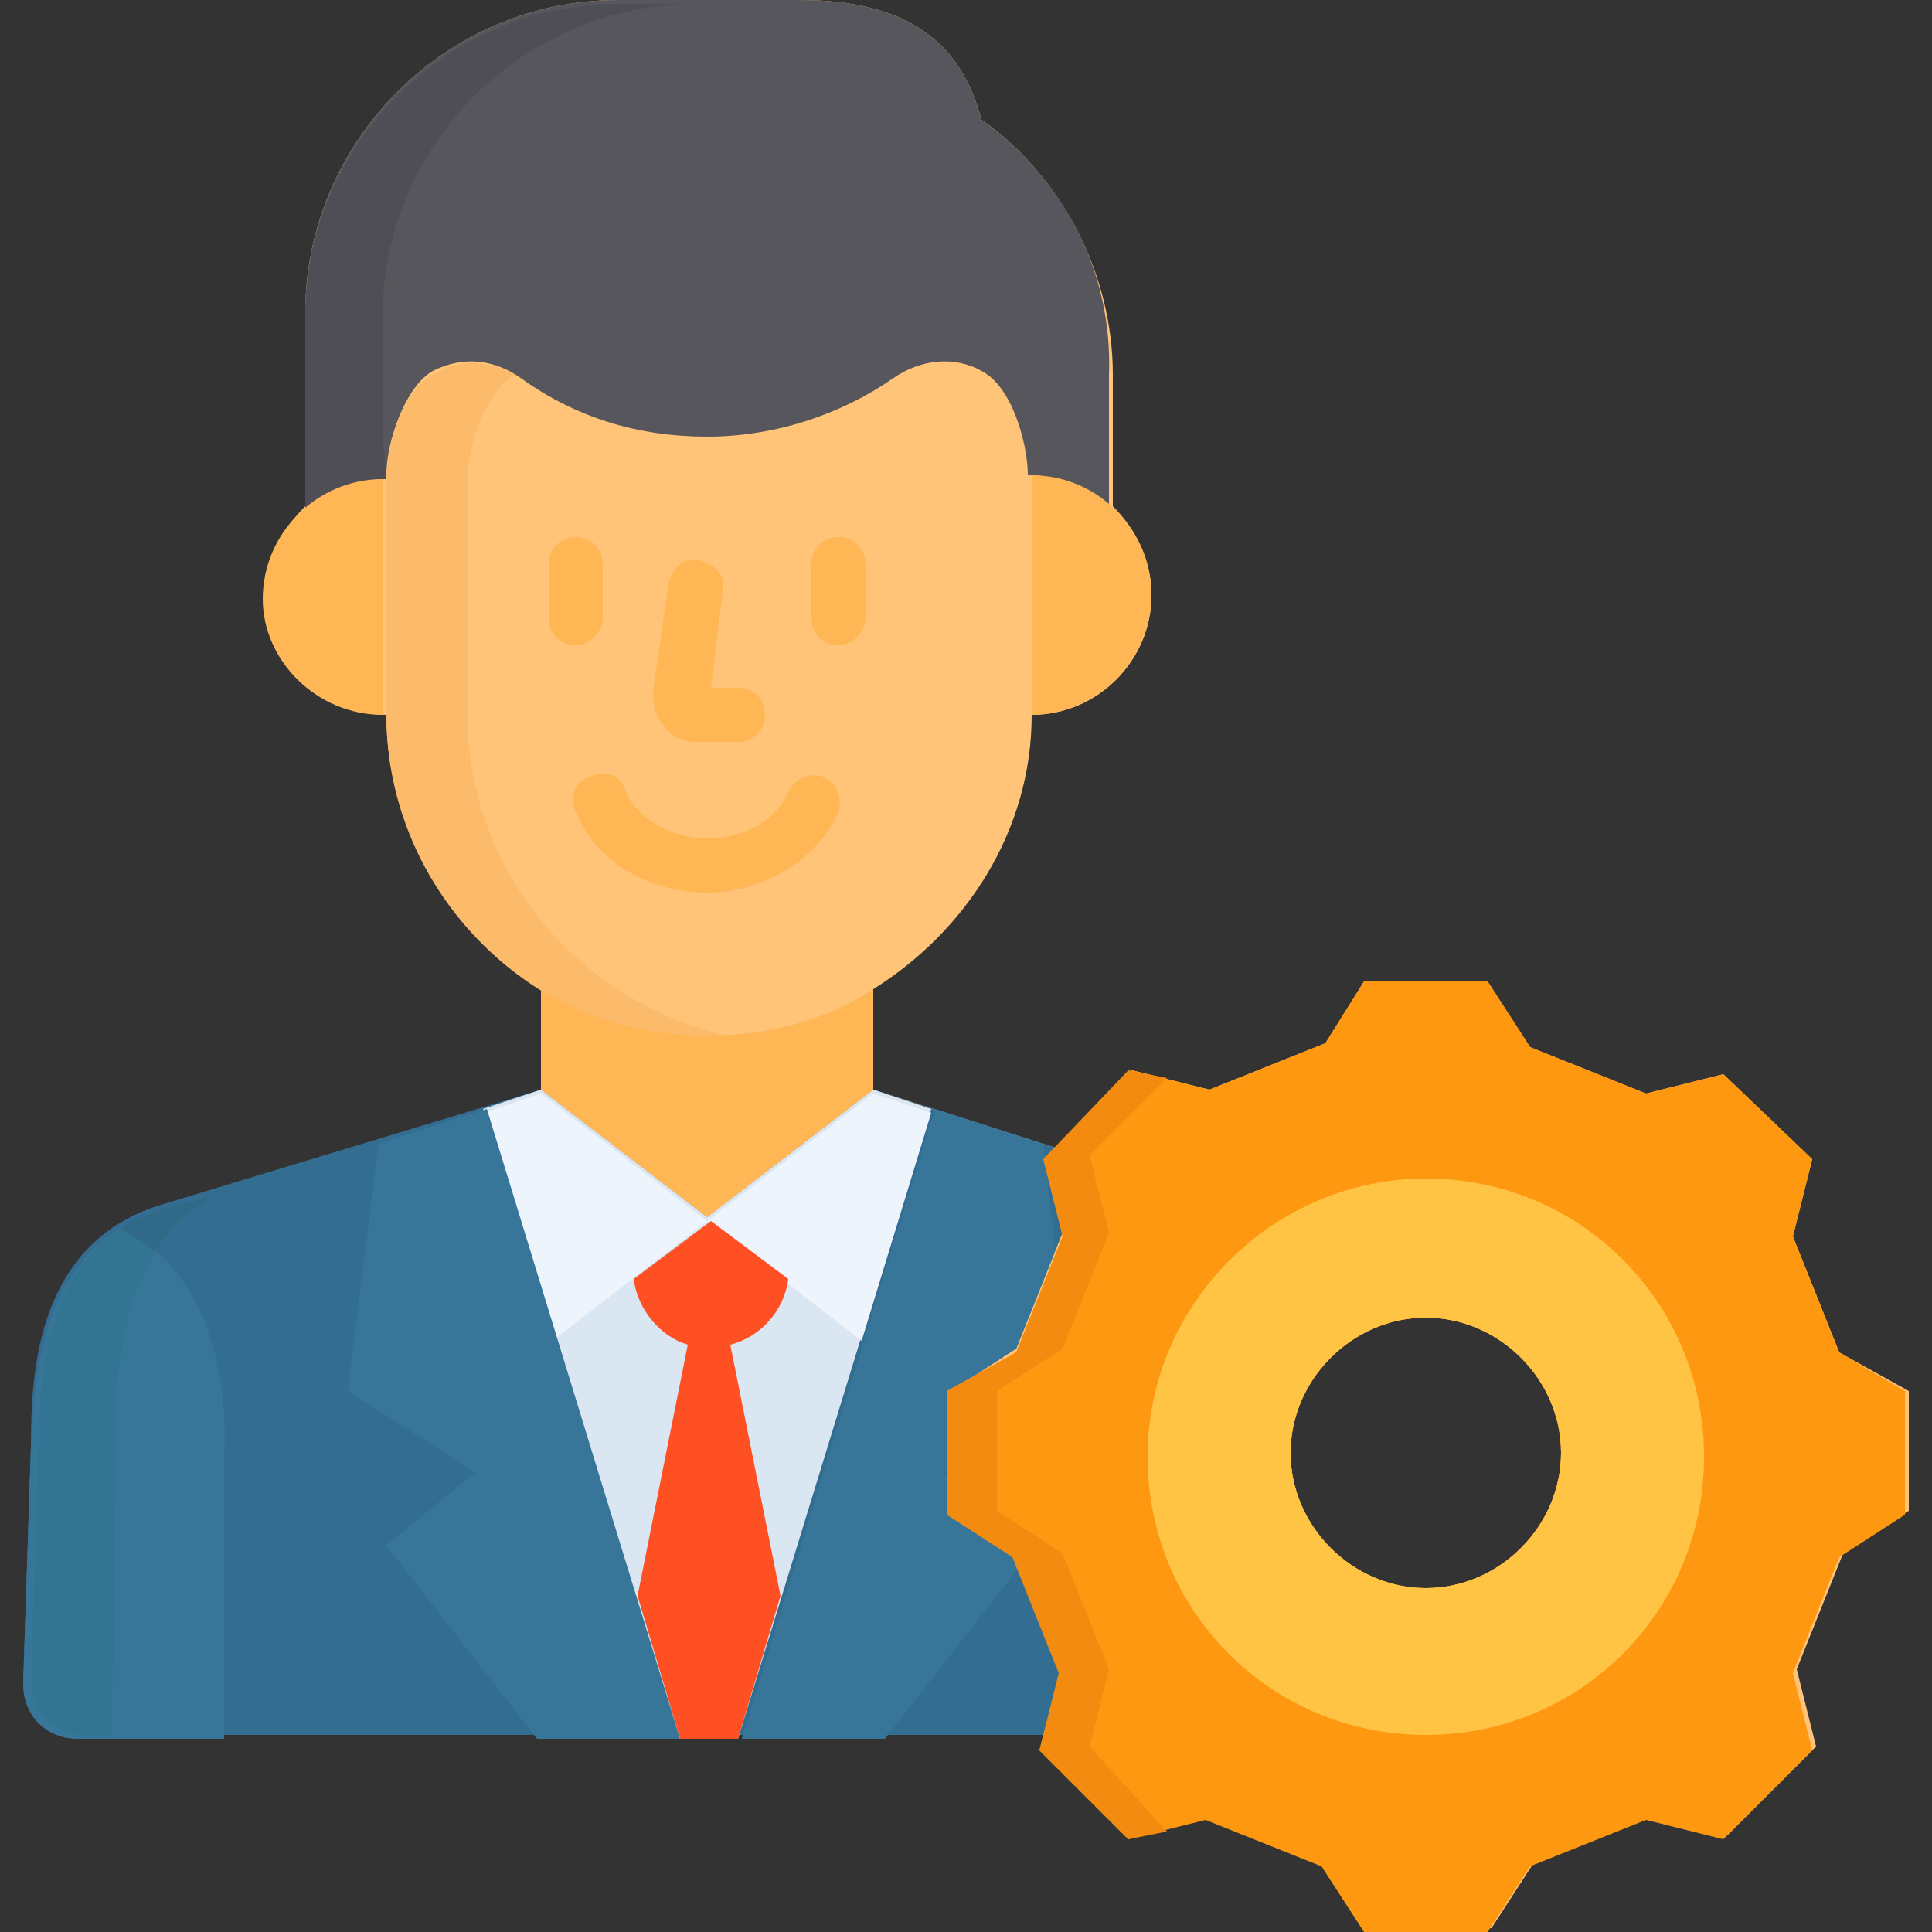 <?xml version="1.0" encoding="utf-8"?>
<!-- Generator: Adobe Illustrator 26.5.0, SVG Export Plug-In . SVG Version: 6.00 Build 0)  -->
<svg version="1.1" id="Layer_1" xmlns="http://www.w3.org/2000/svg" xmlns:xlink="http://www.w3.org/1999/xlink" x="0px" y="0px"
	 width="50px" height="50px" viewBox="0 0 50 50" style="enable-background:new 0 0 50 50;" xml:space="preserve">
<rect x="0" y="0" width="50" height="50" fill="#333333" stroke="none"/>
<style type="text/css">
	.st0{fill:#FFC477;}
	.st1{fill:#FF9811;}
	.st2{fill:#FFC443;}
	.st3{fill:#346D92;}
	.st4{fill:#DAE6F1;}
	.st5{fill:#EDF4FC;}
	.st6{fill:#377699;}
	.st7{fill:#FF5023;}
	.st8{fill:#57565C;}
	.st9{fill:#FCBA6B;}
	.st10{fill:#4F4E56;}
	.st11{fill:#FFB655;}
	.st12{fill:#317593;}
	.st13{fill:#316A89;}
	.st14{fill:#F28B0F;}
</style>
<g>
	<path class="st0" d="M47.6,35l-1.2-3l0.5-2l-2.3-2.2l-2,0.5l-3-1.2l-1.1-1.7h-3.2L34.3,27l-3,1.2l-2-0.5l-2,2l-4.7-1.5v-2.6
		c2.4-1.5,4.1-4.1,4.1-7.1h0c1.7,0,3.1-1.4,3.1-3.1c0-0.9-0.4-1.7-1-2.3l0,0V9.7c0-2.7-1.4-5.2-3.4-6.6C24.9,1.2,23.6,0,20.7,0H16
		c-4.5,0-8.1,3.7-8.1,8.1v3.1v1.9c-0.6,0.6-1,1.4-1,2.3c0,1.7,1.4,3.1,3.1,3.1h0c0,3,1.7,5.7,4.1,7.1v2.6l-9.9,3
		c-3.1,1-3.3,4.3-3.3,6.2l-0.2,6.1c0,0.8,0.6,1.4,1.4,1.4h25L27,45.2l2.3,2.3l2-0.5l3,1.2l1.1,1.7h3.2l1.1-1.7l3-1.2l2,0.5l2.3-2.3
		l-0.5-2l1.2-3l1.7-1.1V36L47.6,35z M36.9,41.1c-1.9,0-3.5-1.6-3.5-3.5c0-1.9,1.6-3.5,3.5-3.5c1.9,0,3.5,1.6,3.5,3.5
		C40.4,39.5,38.8,41.1,36.9,41.1z"/>
	<path class="st1" d="M47.6,35l-1.2-3l0.5-2l-2.3-2.2l-2,0.5l-3-1.2l-1.1-1.7h-3.2L34.3,27l-3,1.2l-2-0.5L27,30l0.5,2l-1.2,3
		L24.5,36v3.2l1.7,1.1l1.2,3l-0.5,2l2.3,2.3l2-0.5l3,1.2l1.1,1.7h3.2l1.1-1.7l3-1.2l2,0.5l2.3-2.3l-0.5-2l1.2-3l1.7-1.1V36L47.6,35z
		 M36.9,41.1c-1.9,0-3.5-1.6-3.5-3.5c0-1.9,1.6-3.5,3.5-3.5c1.9,0,3.5,1.6,3.5,3.5C40.4,39.5,38.8,41.1,36.9,41.1z"/>
	<path class="st2" d="M36.9,30.5c-3.9,0-7.2,3.2-7.2,7.2s3.2,7.2,7.2,7.2s7.2-3.2,7.2-7.2S40.9,30.5,36.9,30.5z M36.9,41.1
		c-1.9,0-3.5-1.6-3.5-3.5c0-1.9,1.6-3.5,3.5-3.5c1.9,0,3.5,1.6,3.5,3.5C40.4,39.5,38.8,41.1,36.9,41.1L36.9,41.1z"/>
	<path class="st3" d="M27.5,43.3l-1.2-3l-1.7-1.1V36l1.7-1.1l1.2-3L27,30l0.3-0.3l-4.7-1.5l-4.3,3.3l-4.3-3.3l-9.9,3
		c-3.1,1-3.3,4.2-3.3,6.2l-0.2,6.1c0,0.8,0.6,1.4,1.4,1.4h25L27.5,43.3z"/>
	<path class="st4" d="M24.1,28.7l-1.5-0.5l-4.3,3.3l-4.3-3.3l-1.5,0.5l5,16.3h0.8h0.8L24.1,28.7z"/>
	<path class="st5" d="M18.3,31.6l-4.3-3.3l-1.5,0.5l1.8,5.9L18.3,31.6z"/>
	<path class="st5" d="M18.3,31.6l4.3-3.3l1.5,0.5l-1.8,5.9L18.3,31.6z"/>
	<path class="st6" d="M13.9,45h3.7l-5-16.3l-2.8,0.9L9,36l3.3,2.1L10,40L13.9,45z"/>
	<path class="st7" d="M20.4,33.1l-2-1.5l-2,1.5c0.1,0.8,0.7,1.5,1.4,1.7l-1.3,6.5l1.1,3.7h1.5l1.1-3.7l-1.3-6.5
		C19.7,34.6,20.3,33.9,20.4,33.1z"/>
	<path class="st6" d="M3.1,31.8c-2.1,1.3-2.2,4-2.3,5.7l-0.2,6.1c0,0.8,0.6,1.4,1.4,1.4h3.8v-7.3C5.9,36.1,5.6,32.9,3.1,31.8
		L3.1,31.8z"/>
	<path class="st8" d="M25.4,3.1C24.9,1.2,23.6,0,20.7,0H16c-4.5,0-8.1,3.7-8.1,8.1v3.1v1.9c0.6-0.5,1.3-0.8,2.1-0.8
		c0-0.9,0.5-2.3,1.2-2.7c0.8-0.4,1.6-0.3,2.3,0.2c1.4,1,3,1.5,4.8,1.5c1.8,0,3.5-0.6,4.8-1.5c0.7-0.5,1.6-0.6,2.3-0.2
		c0.8,0.4,1.2,1.9,1.2,2.7c0.8,0,1.6,0.3,2.1,0.8V9.7C28.8,7,27.5,4.6,25.4,3.1L25.4,3.1z"/>
	<path class="st9" d="M12.1,18.5v-6.1c0-0.9,0.5-2.3,1.2-2.7c0,0,0,0,0,0c-0.7-0.4-1.4-0.4-2.1,0c-0.8,0.4-1.2,1.9-1.2,2.7v6.1
		c0,4.6,3.8,8.4,8.4,8.4c0.3,0,0.6,0,0.9,0C15.2,26.2,12.1,22.7,12.1,18.5L12.1,18.5z"/>
	<path class="st10" d="M9.9,11.3V8.2c0-4.5,3.7-8.1,8.1-8.1h3.6c-0.3,0-0.6,0-1,0H16c-4.5,0-8.1,3.7-8.1,8.1v3.1v1.9
		c0.6-0.5,1.3-0.8,2.1-0.8L9.9,11.3L9.9,11.3z"/>
	<g>
		<g>
			<path class="st11" d="M9.9,18.5v-6.1c-1.7,0-3.1,1.4-3.1,3.1C6.8,17.1,8.2,18.5,9.9,18.5L9.9,18.5C9.9,18.5,9.9,18.5,9.9,18.5
				L9.9,18.5z"/>
			<path class="st11" d="M26.7,12.3v6.1c0,0,0,0,0,0.1h0c1.7,0,3.1-1.4,3.1-3.1C29.8,13.7,28.4,12.3,26.7,12.3L26.7,12.3z"/>
		</g>
	</g>
	<path class="st11" d="M18.3,26.8c-1.6,0-3-0.4-4.3-1.2v2.6l4.3,3.3l4.3-3.3v-2.6C21.4,26.4,19.9,26.8,18.3,26.8z"/>
	<path class="st12" d="M2.9,45L3,37.1c0-1.3,0.1-3.3,1.1-4.8c-0.3-0.2-0.6-0.4-0.9-0.6c0,0,0,0,0,0c-2,1.3-2.2,4-2.2,5.7l-0.2,6.1
		c0,0.8,0.6,1.4,1.4,1.4H2.9z"/>
	<path class="st13" d="M3.1,31.8c0.3,0.2,0.6,0.3,0.9,0.6c0.4-0.6,0.9-1.1,1.6-1.5l-1.4,0.4C3.8,31.4,3.4,31.6,3.1,31.8
		C3.1,31.8,3.1,31.8,3.1,31.8z"/>
	<path class="st6" d="M26.3,40.3l-1.7-1.1v-1l-0.2-0.1l0.2-0.1V36l1.7-1.1l1-2.5L27,29.6l-2.8-0.9l-5,16.3h3.7l3.6-4.6L26.3,40.3z"
		/>
	<g>
		<path class="st11" d="M21.7,16.7c-0.4,0-0.7-0.3-0.7-0.7v-1.4c0-0.4,0.3-0.7,0.7-0.7s0.7,0.3,0.7,0.7V16
			C22.4,16.3,22.1,16.7,21.7,16.7z M14.9,16.7c-0.4,0-0.7-0.3-0.7-0.7v-1.4c0-0.4,0.3-0.7,0.7-0.7c0.4,0,0.7,0.3,0.7,0.7V16
			C15.6,16.3,15.3,16.7,14.9,16.7z"/>
	</g>
	<g>
		<path class="st11" d="M19.1,19.2H18c-0.3,0-0.6-0.1-0.8-0.4c-0.2-0.2-0.3-0.5-0.3-0.9l0.4-2.8c0.1-0.4,0.4-0.7,0.8-0.6
			c0.4,0.1,0.7,0.4,0.6,0.8l-0.3,2.5h0.7c0.4,0,0.7,0.3,0.7,0.7C19.8,18.9,19.5,19.2,19.1,19.2z"/>
	</g>
	<g>
		<path class="st11" d="M18.3,23.1c-1.5,0-2.9-0.8-3.4-2.1c-0.2-0.4,0-0.8,0.4-0.9c0.4-0.2,0.8,0,0.9,0.4c0.3,0.7,1.2,1.2,2.1,1.2
			c1,0,1.8-0.5,2.1-1.2c0.2-0.4,0.6-0.5,0.9-0.4c0.4,0.2,0.5,0.6,0.4,0.9C21.2,22.2,19.8,23.1,18.3,23.1L18.3,23.1z"/>
	</g>
	<path class="st14" d="M28.2,45.2l0.5-2l-1.2-3l-1.7-1.1V36l1.7-1.1l1.2-3l-0.5-2l2-2l-1-0.2L27,30l0.5,2l-1.2,3L24.5,36v3.2
		l1.7,1.1l1.2,3l-0.5,2l2.3,2.3l1-0.2L28.2,45.2z"/>
</g>
</svg>
